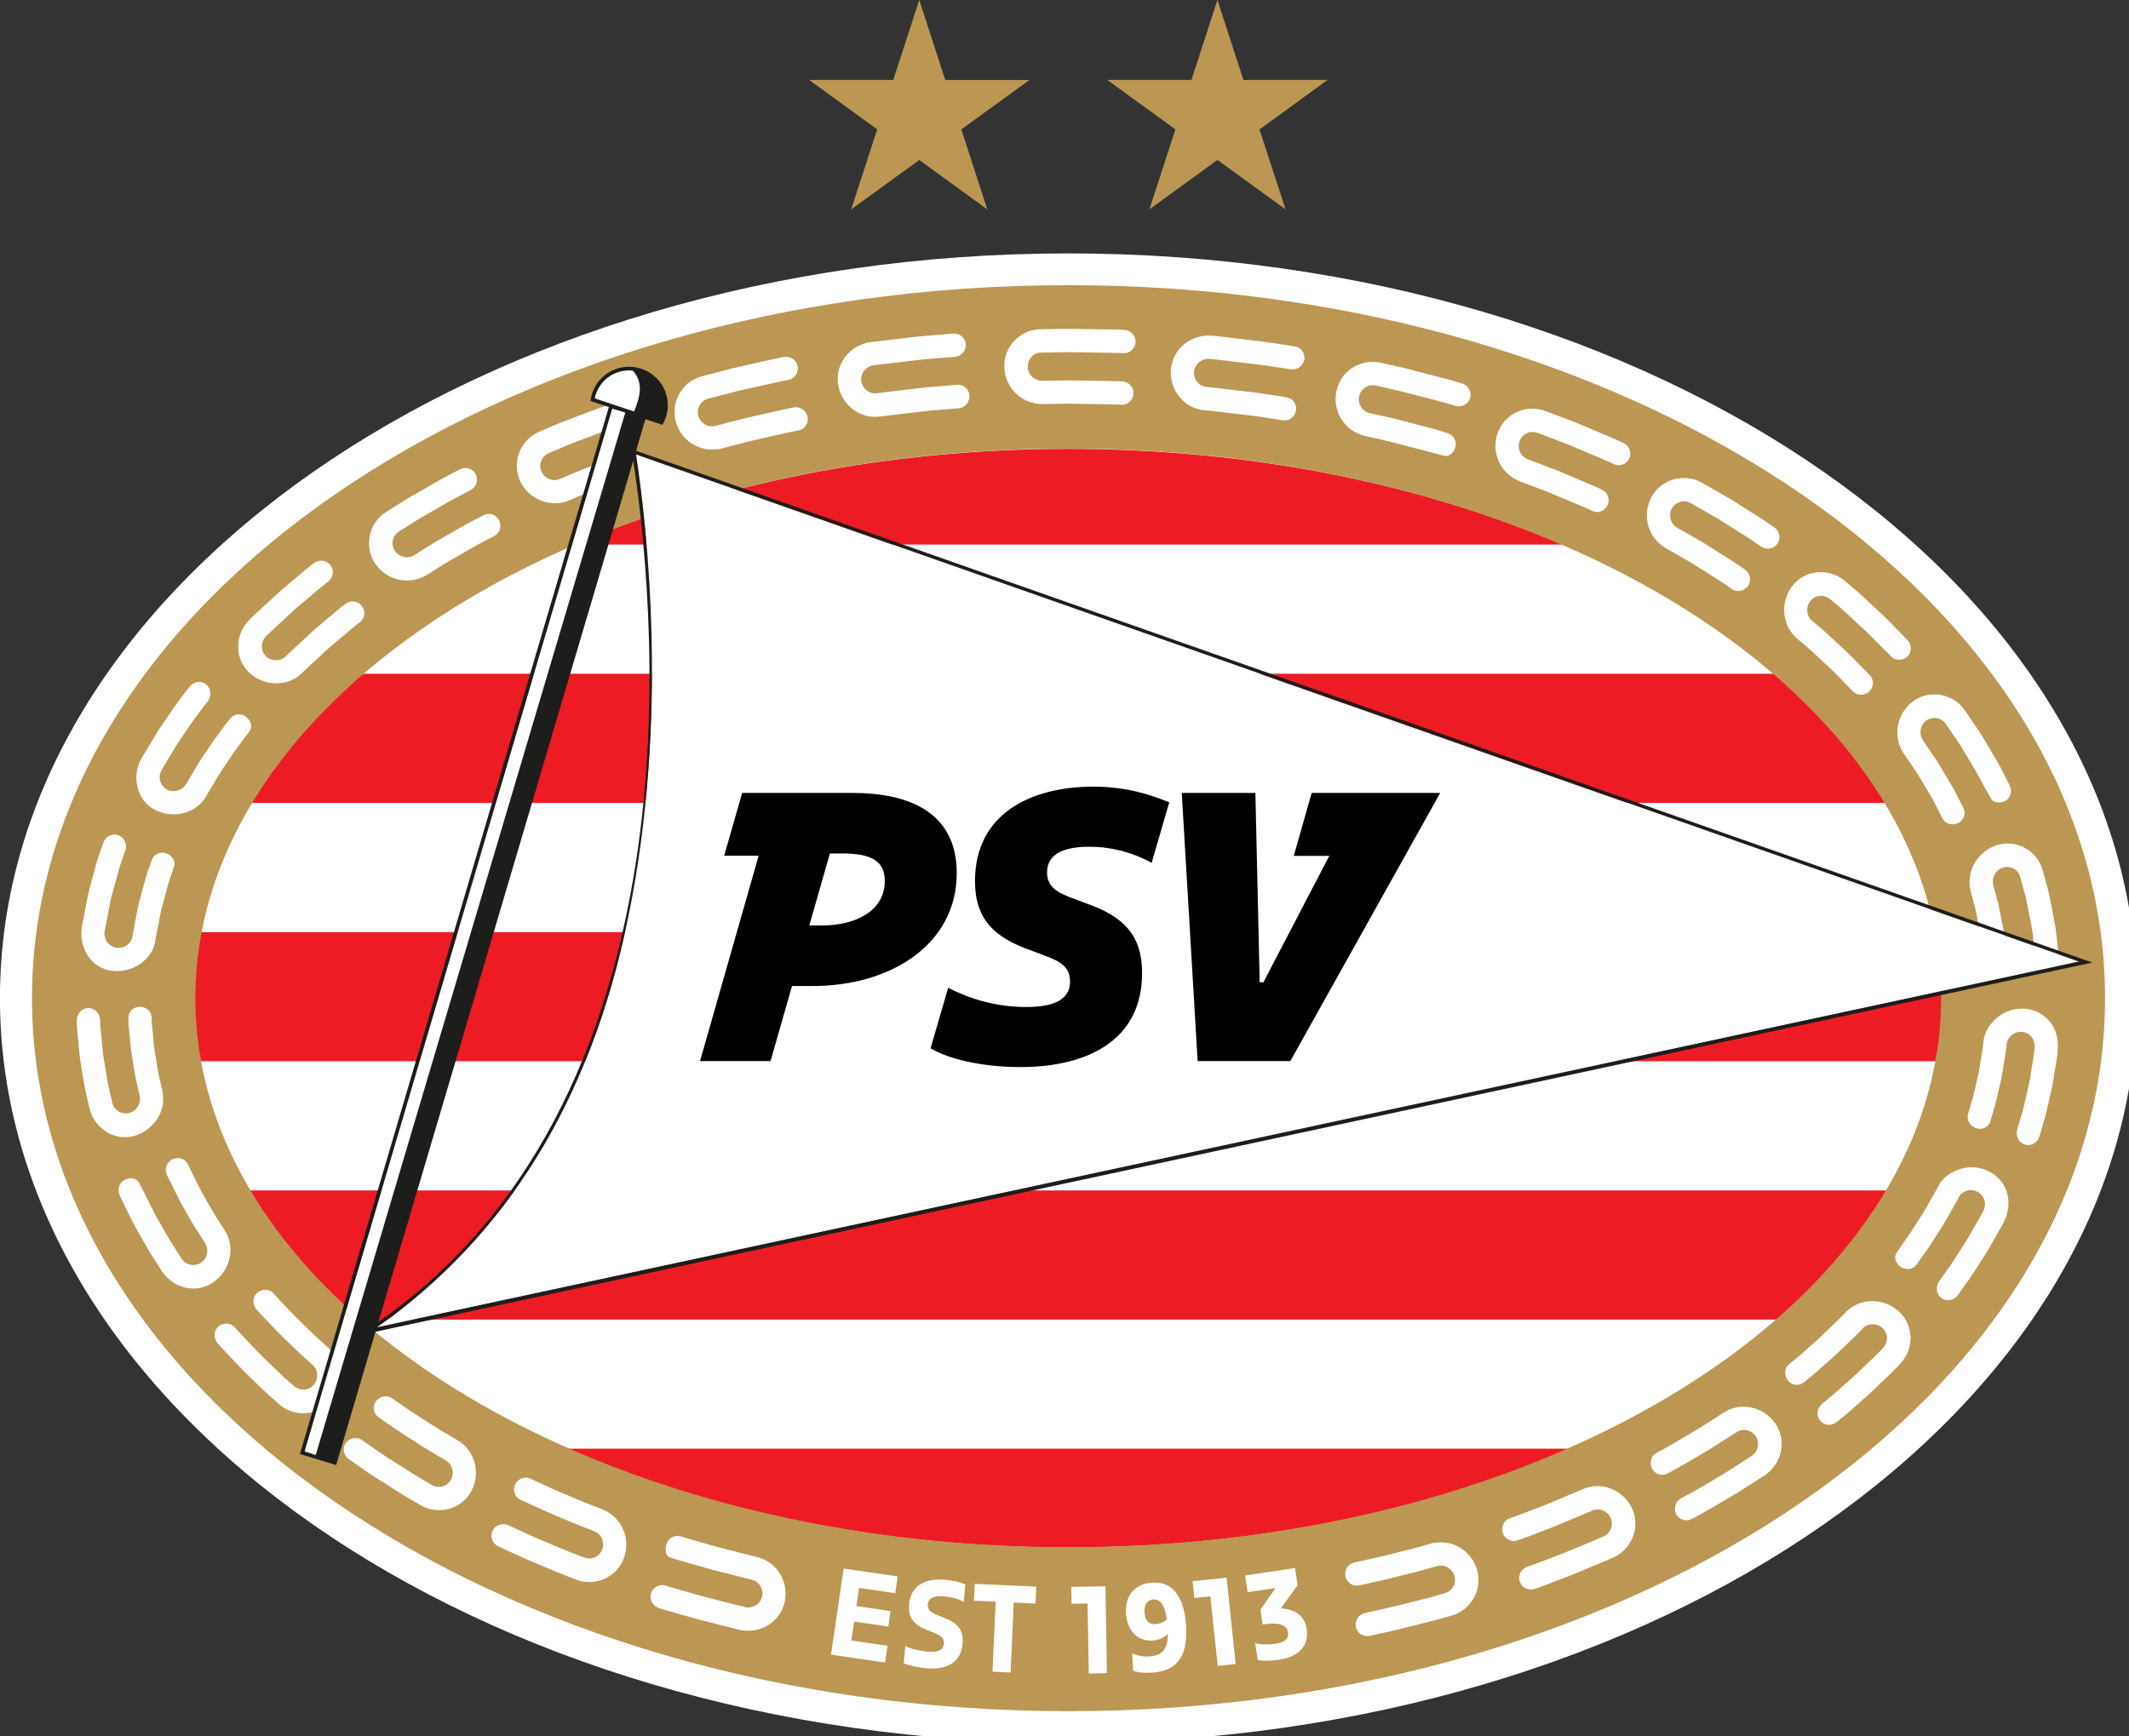 <?xml version="1.0" encoding="utf-8"?>
<!-- Generator: Adobe Illustrator 25.4.1, SVG Export Plug-In . SVG Version: 6.00 Build 0)  -->
<svg version="1.1" id="katman_1" xmlns="http://www.w3.org/2000/svg" xmlns:xlink="http://www.w3.org/1999/xlink" x="0px" y="0px"
	 viewBox="0 0 339.6 277" style="enable-background:new 0 0 339.6 277;" xml:space="preserve">
<rect x="0" y="0" width="339.6" height="277" fill="#333333" stroke="none"/>
<style type="text/css">
	.st0{fill:#FFFFFF;}
	.st1{fill:#ED1C24;}
	.st2{fill:#BB9753;}
	.st3{fill:#1D1D1B;}
</style>
<g transform="matrix(.106 0 0 .106 1.042 1.042)">
	<path class="st0" d="M1597.3,2613.6c-886.4,0-1607.2-502.7-1607.2-1121c0-617.8,721.3-1121,1607.6-1121
		c886.8,0,1608,502.7,1608,1121s-721.3,1121-1608,1121H1597.3z"/>
	<path class="st1" d="M1597.7,665.8c-275.6,0-531.4,53.2-743,144h1486.4C2129.6,718.9,1873.6,665.8,1597.7,665.8L1597.7,665.8z
		 M1597.7,2319.4c280.7,0,540.5-55,754.3-148.7H843.9C1057.5,2264.4,1317.5,2319.4,1597.7,2319.4L1597.7,2319.4z M528.9,1976.3h22.4
		l3.8,7.3l10.3-7.3h2101.2c68.3-59.4,124.4-124.6,165.9-194.3H362.9C404.4,1851.7,460.6,1916.9,528.9,1976.3z M2906,1393.2H289.5
		c-6.3,32.7-9.6,66-9.6,99.7c0,32,3,63.5,8.6,94.6h2618.2c5.6-31.1,8.6-62.6,8.6-94.6C2915.5,1459.1,2912.2,1425.9,2906,1393.2
		L2906,1393.2z M2661.1,1004.3H534.2c-69.3,59.3-126.2,124.5-168.6,194.3h2463.5c-42.4-69.8-99.3-135-168.5-194.3H2661.1z"/>
	<path class="st2" d="M38.3,1492.6C38.3,900,736.5,419.4,1597.7,419.4S3157.9,900,3157.9,1492.6c0,592.2-698.7,1073.2-1560.2,1073.2
		C736.5,2565.7,38.3,2085.2,38.3,1492.6 M1597.7,2319c726,0,1313.5-370.3,1313.5-826.8c0-456.6-587.4-826.8-1313.5-826.8
		c-725.2,0-1313.5,370.3-1313.5,827.3C284.2,1948.8,872.5,2319,1597.7,2319L1597.7,2319z"/>
	<g>
		<path class="st0" d="M557.6,1988.3C747.6,1853,878,1654.7,936.3,1367c59.8-294.9,28.2-579.2,10.8-692.6l2171.6,763.4L567.4,1986.2
			"/>
		<path class="st0" d="M2992.4,1263.2c-13.8,5.1-25.2,15.3-32.1,28.5c-6.3,12.2-8,26.2-4.6,40.3l4.6,17c2.5,7.8,4.4,17.9,6.4,28.6
			c0.6,2.9,1.1,5.8,1.7,8.7c0.4,2.6,1,5.1,1.5,7.6c0.9,4.3,1.7,8.5,2.3,12.5l4.1,35.2c1.3,8.6,8.7,14.9,17.5,14.9c0.4,0,0.8,0,1.2,0
			c5-0.3,9.8-2.7,12.9-6.6c2.8-3.4,4-7.5,3.4-11.6l-2.1-18.3c-0.6-4.8-1.2-10.3-1.9-16.1l-0.3-2.7c-0.6-4.4-1.5-9.1-2.4-13.6
			c-0.5-2.6-1-5.2-1.5-7.8l-1.7-8.8c-2.2-11.6-4.3-22.5-7-30.9l-4.8-17.8c-1.4-5.2-0.6-10.8,2.2-15.9c2.6-5,7-8.6,12.3-10.3
			c5.3-1.7,11.4-1.2,16.3,1.4c4.9,2.7,8.5,7.4,10,13.2l5.2,19.2c2.9,9.1,5.1,21,7.5,33.6l1.7,8.7c0.5,2.8,1,5.5,1.6,8.3
			c1,5,2,9.8,2.6,14.5l4.6,39.9c1.5,10.1,9.4,17.4,18.8,16.7c4.7-0.3,9.2-2.6,12.3-6.4c3.2-3.9,4.6-8.7,3.9-13.6l-4.8-41.8
			c-0.7-5.1-1.7-10.4-2.7-15.6c-0.6-2.8-1.1-5.6-1.6-8.5l-1.6-8.3c-2.6-13.6-5-26.5-8.1-36.3l-5.4-19.9
			c-3.7-15.2-14.1-28.2-28.6-35.6C3022.2,1258.8,3006.7,1257.8,2992.4,1263.2L2992.4,1263.2z M1187.1,603.2l-2.4,0.3
			c-0.1,0-7.6,1.2-18.6,3.8l-40.5,9.1c-12.6,2.7-25.1,5.9-35.1,8.6l-23.5,6.2c-1.7,0.4-3.5,0.7-5.3,0.7c-9.6,0-18.2-6.5-20.8-15.8
			c-1.5-5.4-0.8-11,2-15.9c2.8-5,7.5-8.5,13.1-10l24.5-6.4c10.2-2.7,22.8-6,35.5-8.6c15.1-3.4,30.2-6.8,41.5-9.3
			c11.1-2.6,18.7-3.9,18.9-3.9c9.6-1.8,15.9-11,14.1-20.6c-1.6-8.3-9-14.2-17.6-14.2c-1.1,0-2.3,0.1-3.3,0.3c-0.1,0-8,1.3-19.3,4
			l-42.1,9.5c-13.1,2.7-26.2,6.2-36.7,9l-24.3,6.4c-14.8,3.6-27.2,13-34.7,26.4c-7.5,13.3-9.3,29.1-5,43.4
			c7.4,24.4,29.5,40.7,54.9,40.7c4.6,0,9.3-0.6,13.9-1.7l23.6-6.2c9.7-2.6,21.8-5.7,34-8.3l39.9-9c10.6-2.5,17.9-3.7,18.1-3.7
			c9.3-1.8,15.3-10.9,13.5-20.4C1203.4,609,1195.7,602.8,1187.1,603.2L1187.1,603.2z M328.2,1841.9l-9.6-15.1
			c-6.3-9.4-13.9-22.8-19.9-33.6c-5.8-9.7-10.9-20.1-15-28.4l-8.7-17.6c-1.3-2.5-1.9-4.1-2-4.3c-2.5-5.9-8.5-9.6-15.3-9.6
			c-2.5,0-5,0.5-7.3,1.5c-8.9,3.8-13.1,13.9-9.5,22.5c0,0.1,0.7,1.9,2.2,4.9l8.9,17.9c4.3,8.9,9.8,19.9,15.9,30.3
			c6.2,11.2,14.1,25.2,20.9,35.2l9.9,15.6c6.3,9.9,3.8,22.5-5.6,29.2c-3.5,2.5-7.7,3.8-12.1,3.8c-7.3,0-13.8-3.6-17.6-9.6
			l-10.6-16.6c-7.2-10.7-16-26.3-22-37.1c-6.6-11.1-12.4-22.9-17.1-32.4l-2.9-5.9c-2.7-5.3-11.5-22.3-11.5-22.3
			c-5-8-13.8-7.7-20.2-5c-4.3,1.8-7.6,5.4-9.3,9.9c-1.7,4.5-1.5,9.6,0.4,14c0,0,0.7,2,2.4,5.3l9.6,19.6c4.9,9.9,10.9,22.2,17.8,33.7
			c9.8,17.6,17.1,29.9,22.9,38.7l11,17.2c11,16.2,28.7,25.9,47.3,25.9c11.8,0,22.9-3.8,32.2-11.1
			C337.9,1900.2,344.3,1865.6,328.2,1841.9L328.2,1841.9z M195.2,1699c13.6-4.6,25.4-14.3,33.1-27.3c7-11.7,9.1-25.6,6.1-40.1
			l-3.9-17.2c-1.9-7.2-3.3-16.3-4.9-26c-0.6-3.8-1.2-7.8-1.9-11.7c-1.7-8.7-2.4-17.7-3.1-25.7c-0.4-4.5-0.7-8.7-1.2-12.4
			c-1.2-10.1-1.1-17.1-1.1-17.2l-0.2-2.2c-1.3-7.8-8.6-13.7-17.8-13.7c-4.8,0.1-9.2,2-12.4,5.4c-3.1,3.3-4.7,7.5-4.6,11.9
			c0,0.3-0.1,7.6,1.2,18.6c0.5,3.8,0.9,8.2,1.3,12.8c0.7,8.5,1.5,18.1,3.3,27.5c0.7,4,1.3,8,1.9,11.9c1.7,10.4,3.2,20.2,5.3,28.1
			l4,17.9c2.3,11.6-4.1,22.4-15.2,25.6c-1.8,0.5-3.7,0.8-5.6,0.8c-9.9,0-18.5-6.8-20.4-16.2l-4.4-19.4c-2.2-8.5-4-19.4-5.8-30.9
			c-0.6-3.9-1.2-7.8-1.9-11.7c-1.9-10.2-2.8-20.6-3.6-29.7c-0.4-4.8-0.8-9.3-1.3-13.4c-1.3-11.5-1.3-19.4-1.3-19.6
			c-0.3-9.9-8.2-17.6-18.1-17.6c-4.4,0.1-8.6,2-11.8,5.3c-3.5,3.6-5.3,8.7-5.2,13.9c0,0.3-0.1,8.6,1.3,20.9
			c0.5,4.1,0.9,8.7,1.3,13.6c0.9,9.8,1.8,20.9,3.8,31.8c0.7,4,1.3,7.9,1.9,11.7c2,12.3,3.8,24,6.2,33.2l4.6,20.2
			c3.2,14.9,13.1,28.3,27.2,36.7c7.8,4.6,16.7,7,25.9,7C183.8,1701.8,189.6,1700.8,195.2,1699z M896.9,2262.1
			c-0.3-0.1-28-10.5-54.7-22.2c-14-5.7-27.9-12.1-37-16.4l-16.8-7.7c-2.2-1-4.6-1.5-7-1.5c-6.7,0-13,4-15.9,10
			c-2.1,4.3-2.4,9.2-0.8,13.7c1.2,3.3,3.4,6.2,6.2,8.1l-0.2,0.2l19.8,9.1c9.3,4.3,23.4,10.9,37.9,16.8
			c27.3,11.9,55.7,22.6,55.9,22.7c10.7,4.1,16.2,16.5,12.1,27.5c-3,8.1-10.9,13.6-19.6,13.6c-2.7,0-5.3-0.5-7.8-1.5
			c-0.3-0.1-29.3-11-57.4-23.3c-14.7-6-29.2-12.7-38.9-17.2l-17.6-8.1c-2.4-1.1-5-1.6-7.6-1.6c-6.9,0-13.1,3.8-16,9.8
			c-2,4.2-2.3,9-0.7,13.5c1.6,4.5,5,8.1,9.3,10.1l17.9,8.3c15.2,7.1,28.2,12.9,39.8,17.6c28.6,12.5,58.2,23.7,58.5,23.8
			c6.7,2.7,13.6,4,20.7,4c23.7,0,44.8-14.9,52.4-37.1C939.5,2305,925.2,2273.5,896.9,2262.1L896.9,2262.1z M1129.2,2333.8
			l-57.5-14.6l-39.3-11.2c-10.6-2.9-17.6-5.2-17.7-5.3c-1.6-0.5-3.3-0.7-5-0.7c-7.6,0-14.2,5-16.6,12.3c-2.1,6.5-2.3,16.9,4.3,19.7
			l7,2.3c0.1,0,7.3,2.4,18.2,5.4l40,11.4c29.3,7.4,58.5,14.8,58.6,14.8c11.3,2.5,18.3,13.8,15.8,25.2c-2.1,9.6-10.9,16.6-20.9,16.6
			c-1.6,0-3.2-0.2-4.7-0.5l-59.9-15.2l-40.9-11.6c-11-3-18.4-5.4-18.4-5.5l-2.8-0.9v0.3c-0.9-0.1-1.7-0.2-2.7-0.2
			c-7.7,0-14.5,4.9-16.8,12.3c-2.9,9.2,2.4,19.1,11.8,22.2c0.1,0,7.6,2.5,18.9,5.6c11.3,3.2,26.5,7.5,41.6,11.8l61,15.4
			c4.3,1,8.6,1.4,12.9,1.4c26.7,0,49.9-18.6,55-44.1C1177.4,2370.3,1158.5,2340.3,1129.2,2333.8L1129.2,2333.8z M678.7,2158
			l-15.9-9.4c-9.4-5.3-21.6-13.1-34.2-21.2c-12.2-7.6-24.4-15.7-33.5-22.2l-15.1-10.4c-2.8-1.9-6.2-2.9-9.6-2.9
			c-5.6,0-11,2.8-14.4,7.3c-2.8,3.9-4,8.7-3.2,13.4c0.4,2.6,1.4,5,3,7l4,3.8c0,0,6.2,4.3,15.4,10.7c9.2,6.6,21.8,14.9,34.5,22.9
			c12.4,8,25.3,16.2,35.2,21.9l16.2,9.6c9.9,6,13.3,18.9,7.7,28.9c-3.7,6.6-10.7,10.8-18.3,10.8c-3.8,0-7.5-1-10.7-3l-16.7-9.9
			c-10.3-5.9-24.1-14.7-36.2-22.5c-13-8.2-26-16.7-35.5-23.6l-16.5-11.5h0c-3-1.9-6.4-2.9-9.9-2.9c-5.7,0-10.9,2.6-14.3,7.1
			c-2.8,3.8-3.9,8.5-3,13.1c0.8,4.8,3.5,8.9,7.5,11.6l16.3,11.3c10,7.2,23.3,16,36.5,24.2c13,8.4,26.6,17.1,37.1,23.1
			c10.3,6.1,17.1,10.1,17.1,10.1c8.7,5.2,18.6,7.9,28.7,7.9c20.7,0,39.4-11.2,48.9-29.2C713.9,2206.9,704.7,2173.4,678.7,2158
			L678.7,2158z M2845.9,1084.4c-2.1,13.6,1,27.5,9.2,40.1l20.3,29.8l10.7,18c6.8,11.2,14.5,23.9,19.1,33.9l8.1,15.8
			c2.8,5.5,8.7,8.9,15.3,8.9c2.8,0,5.4-0.6,8-1.8c4.3-2,7.6-5.5,9.1-9.9c1.5-4.2,1.2-8.8-0.9-12.9l-8.4-16.4
			c-4.8-10.1-12.3-22.6-20.2-35.6l-11.2-18.8l-21.2-31c-6.3-9.7-4.2-22.7,4.9-29.5c3.6-2.7,8-4.2,12.6-4.2c7,0,13.3,3.4,17.1,9.2
			l22.3,32.8l11.9,19.9c8,13.1,16.1,26.8,21.2,37.5l13,22.7c3.7,5.9,13.4,6.4,19.9,3.3c4.1-1.9,7.2-5.3,8.6-9.6
			c1.6-4.6,1.2-9.9-1.1-14.6l-9.3-18.2c-5.4-11.4-13.9-25.7-22.2-39.4c-4.2-7-8.4-13.9-12.3-20.6l-23.2-34
			c-8.3-12.7-22.2-21.4-38.3-23.9c-14.9-2.2-29.9,1.8-41.7,11.3C2855.7,1056.4,2848.1,1069.6,2845.9,1084.4L2845.9,1084.4z
			 M602.6,863.9c10.5,0,20.9-2.9,29.9-8.4l15.6-9.8c9.7-6.4,23.6-14.4,34.6-20.6c24.9-14.8,51.2-28.2,51.4-28.3l1.2-0.6v-0.1
			c7.4-4.6,10.1-14.6,5.9-22.8c-3-5.9-9-9.6-15.5-9.6c-2.7,0-5.4,0.7-7.8,1.9c-0.3,0.1-27.2,13.8-52.8,29
			c-11.2,6.3-25.4,14.5-35.6,21.2l-15.9,10c-3.3,2.1-7.1,3.2-11.1,3.2c-7.4,0-14.2-3.6-18.3-9.8c-3.1-4.6-4.1-10.2-3-15.6
			c1.2-5.6,4.6-10.4,9.6-13.6l16.5-10.4c10.7-7,26-15.8,36.6-21.8c26.3-15.6,54-29.7,54.3-29.8l1.2-0.7c7.8-4.8,10.8-14.9,6.6-23.2
			c-3-5.8-8.9-9.4-15.6-9.4c-2.9,0-5.8,0.7-8.5,2.1c-0.3,0.1-28.6,14.6-55.6,30.6c-11.9,6.7-26.9,15.3-37.6,22.4l-16.8,10.6
			c-13.2,8-22.2,20.9-25.3,36.1c-3.1,15,0.1,30.6,8.7,42.8C566.5,854.9,583.7,863.9,602.6,863.9z M162.5,1451.8c1,0,2.1,0.1,3.2,0.1
			c29.8,0,55.5-20.9,58.4-47.4l3.3-17.1c0.8-3.4,1.5-7.3,2.2-11.4c1.4-8.1,3.1-17.2,5.9-26.1c1.5-5.1,2.8-10.2,4.1-15.2
			c2.1-8.1,4.1-15.7,6.3-21.9l6.5-19.4c2.3-7.7-3.7-15.6-11.7-18.7c-2-0.8-4.2-1.2-6.3-1.2c-7.1,0-13.5,4.4-15.8,11l-6.1,17.4
			c-2.4,6.7-4.6,15-6.9,23.8c-1.3,5-2.7,10.2-4.1,15.3c-3,9.6-4.8,19.5-6.3,28.2c-0.7,4.1-1.4,8-2.2,11.6l-3.5,18.2
			c-1.3,10.9-11.6,19-23.4,17.8c-5.4-0.6-10.4-3.3-13.9-7.7c-3.7-4.7-5.4-10.6-4.7-16.5l3.7-19.4c0.8-3.7,1.6-7.9,2.4-12.3
			c1.7-9.3,3.6-19.9,6.8-30.1c1.5-5.3,2.9-10.6,4.3-15.8c2.6-9.6,5-18.7,7.5-25.9l6.5-18.6c3.3-9.3-1.4-19.7-10.4-23.1
			c-1.9-0.7-3.8-1.1-5.8-1.1c-7.4,0-14.3,5-16.9,12.6l-6.8,19.5c-2.7,7.8-5.3,17.5-8,27.7c-1.4,5.3-2.8,10.7-4.3,16.1
			c-3.3,10.9-5.4,22.2-7.2,32.1c-0.8,4.5-1.6,8.7-2.4,12.6l-3.9,20.5c-2,17.2,2.8,34,13.1,46.2C135,1444.5,148.1,1451,162.5,1451.8
			L162.5,1451.8z M366.1,1003.4c11,9.9,25.3,15.3,40.1,15.3c15,0,28.7-5.6,38.5-15.7c0.2-0.2,21.3-20.1,42.5-39.4l30.7-25.8
			c8-7,14-11.2,14.1-11.3c7.3-5.6,8.6-16.5,2.7-24.1c-3.4-4.4-8.5-7-14-7c-3.8,0-7.3,1.2-10.3,3.4c-0.3,0.2-6.3,4.5-14.7,11.8
			L464,937.3c-21.9,19.9-43.7,40.5-43.9,40.7c-7.6,7.9-21.5,8-29.6,0.1c-4-3.8-6.3-9.1-6.3-14.7c-0.1-5.9,2.1-11.4,6.2-15.6
			c0.2-0.2,22.9-21.7,45.7-42.4l32.8-27.6c8.6-7.5,14.9-12,15-12l0.9-0.7V865c7-6.1,8.3-16.7,2.7-24.1c-3.3-4.3-8.3-6.7-13.9-6.7
			c-4.1,0-8,1.3-11.3,3.8c-0.3,0.2-6.7,4.7-15.7,12.6L412.9,879c-23.5,21.3-46.9,43.4-47.2,43.7c-11.6,11.9-17.6,27.2-17.1,43.1
			C349.1,980.3,355.3,993.7,366.1,1003.4L366.1,1003.4z M225.7,1210.3c8.2,3.7,16.8,5.6,25.7,5.6c21,0,39.9-10.7,49.3-27.9l11.3-19
			c5.1-8.6,11.4-19.2,18.7-29.4c15.3-23.6,35.5-49.6,35.5-49.6c4.1-7.3,0.9-15.5-5.5-20.7c-3.1-2.6-7-4-11-4c-5.2,0-10,2.3-13.2,6.4
			c-0.2,0.2-18.9,23.6-34.9,48.2c-7.8,10.8-14.5,22.1-19.9,31.2l-11.5,19.3c-5.8,9.7-18.5,13.5-28.5,8.3c-5-2.6-8.9-7.3-10.5-13
			c-1.6-5.6-0.9-11.3,2-16.1l12-20.2c5.7-9.7,12.9-21.7,21.1-33.2c16.9-26,36.5-50.4,36.7-50.7l1.2-1.5l-0.1-0.1
			c4.7-7.6,3.3-17.9-3.7-23.6c-3-2.4-6.6-3.7-10.5-3.7c-5.6,0-10.9,2.7-14.5,7.3c-0.2,0.3-20.6,25.7-38.1,52.7
			c-8.6,12.1-16.2,24.8-22.2,35l-12.3,20.6c-8,14.5-9.6,31.4-4.6,46.4C202.6,1193.1,212.5,1204.2,225.7,1210.3L225.7,1210.3z
			 M470.2,2006.2c-5-4.6-11-10.3-17.2-16.4c-3.7-3.6-7.6-7.4-11.5-11.1c-6.8-6.6-13.3-13.5-19.1-19.6c-3-3.3-5.9-6.3-8.5-9
			c-7.4-7.6-12-13.1-12.1-13.2c-5.8-6.6-17.1-7.2-24.2-1.1c-7.3,6.3-8.3,17.2-2.1,24.4c0.2,0.2,4.9,6,12.7,13.9
			c2.7,2.8,5.7,6,8.9,9.3c6,6.3,12.6,13.5,19.7,20.3c4,3.8,8,7.6,11.8,11.3c6.5,6.3,12.7,12.3,18,17.1l14,12.4
			c8.5,7.6,9.3,21,1.8,30c-3.9,4.6-9.6,7.3-15.7,7.3c-5.2,0-10.3-2-14.3-5.5l-14.6-12.9c-5.6-5.1-12.3-11.6-19.3-18.4
			c-3.8-3.7-7.7-7.5-11.6-11.2c-7.3-7.1-14.4-14.6-20.6-21.2c-3.3-3.5-6.3-6.7-9.2-9.6c-8-8.3-13-14.3-13.1-14.4
			c-3.4-4-8.4-6.2-13.6-6.2c-4.2,0-8.2,1.5-11.4,4.2c-3.4,3-5.5,7.1-5.9,11.7c-0.3,4.7,1.1,9.3,4.1,13.1l0.5,0.6
			c0,0.1,5.3,6.4,13.7,15c2.8,2.9,6,6.2,9.3,9.8c6.5,6.9,13.9,14.7,21.5,22.2c4,3.8,7.9,7.6,11.7,11.3c7.4,7.2,14.4,13.9,20.3,19.3
			l15,13.3c10.3,9.4,23.7,14.6,37.5,14.6c16.9,0,32.6-7.5,42.9-20.5c18.9-23.8,16.3-58.2-5.7-78.5L470.2,2006.2z M2694.4,951.3
			l13.9,11.7c5.2,4.4,11.3,10.1,17.7,16.1c3.8,3.6,7.7,7.2,11.7,10.9c9.6,8.5,18.5,17.8,25.6,25.2l15.2,15.7c3.3,3.2,7.6,5,12.2,5
			c4.4,0,8.7-1.7,12-4.7c3.6-3.3,5.8-7.9,5.9-12.6c0.1-4.5-1.5-8.7-4.6-11.8l-15.1-15.6c-7.6-7.9-17-17.6-27.2-26.8
			c-4.1-3.7-8.2-7.6-12.1-11.2c-6.6-6.2-12.9-12-18.3-16.7l-14.3-12c-8.7-7.3-9.9-20.8-2.5-29.9c3.9-4.8,9.8-7.6,16-7.6
			c5,0,10,1.8,13.9,5.1l14.9,12.6c5.6,4.8,12.3,11,19.3,17.6c4,3.7,8,7.6,12.2,11.3c10.6,9.4,20.3,19.6,28.2,27.7l19.5,19.2
			c6.7,4.1,15.9,3.5,21.5-1.7c3.5-3.2,5.5-7.5,5.6-12.3c0.1-4.9-1.7-9.5-5.2-13l-16.1-16.6c-8.2-8.5-18.4-19.1-29.4-28.9
			c-4.1-3.8-8.2-7.6-12.1-11.3c-7.4-7-14.4-13.5-20.4-18.6l-15.3-12.9c-10.3-9-23.4-13.9-36.8-13.9c-17.3,0-33.2,7.8-43.5,21.5
			C2668.5,897.2,2671.8,931.6,2694.4,951.3L2694.4,951.3z M2613.7,2107.5c-10.9,0-21.4,3.2-30.2,9.2l-15.4,9.9
			c-2.9,1.8-6,3.8-9.3,5.9c-7.5,4.9-16.1,10.3-24.9,15.4c-4.9,2.8-9.7,5.7-14.4,8.5c-7.5,4.4-14.5,8.6-20.5,11.9l-16.2,8.8
			c-8.2,4.5-11.1,15.1-6.6,23.6c3,5.7,8.9,9.3,15.3,9.3c2.8,0,5.6-0.7,8.1-2l16.5-9c6.3-3.5,13.9-8,21.8-12.6
			c4.6-2.7,9.2-5.5,13.9-8.2c9.2-5.3,18.1-10.9,25.9-15.9c3.3-2.1,6.4-4.1,9.3-6l15.9-10.2c3.4-2.3,7.5-3.6,11.6-3.6
			c7,0,13.6,3.4,17.6,9.3c3.2,4.6,4.4,10.2,3.3,15.8c-1.1,5.7-4.3,10.6-9.1,13.9c0,0-6.6,4.2-16.3,10.5c-3,1.9-6.2,4-9.6,6.2
			c-8,5.2-17.1,11-26.5,16.4c-4.6,2.7-9.3,5.5-13.8,8.2c-8.4,5-16.4,9.7-23,13.3l-18.2,9.9v0c-7.7,5-10.6,15.2-6.3,23.3
			c3,5.6,8.9,9.1,15.4,9.1c3,0,6.1-0.8,8.8-2.3l17.4-9.5c6.8-3.7,15-8.6,23.7-13.7c4.6-2.7,9.3-5.5,14-8.3
			c9.9-5.6,19.3-11.7,27.7-17.1c3.3-2.2,6.5-4.2,9.4-6l16.8-10.7c13.4-9.2,22.2-22.8,24.8-38.2c2.4-14.6-1-29.1-9.7-40.9
			C2649.9,2116.5,2632.3,2107.5,2613.7,2107.5L2613.7,2107.5z M2496.9,815.3l15.9,9.1c2.1,1.2,4.4,2.5,6.8,3.9
			c8.6,4.9,18.3,10.4,27.8,16.7c12.4,7.8,24.8,15.6,34.1,21.5l15.1,10.4c2.7,1.9,6,2.9,9.3,2.9c5.7,0,11.2-2.9,14.6-7.7
			c2.7-3.9,3.8-8.6,3-13.2c-0.8-4.5-3.3-8.4-7-11.1l-15.5-10.7l-34.9-22c-9.9-6.5-19.9-12.3-28.9-17.3l-23.1-13.2
			c-10.1-6-13.7-18.6-8.2-28.8c3.6-6.8,10.7-11.1,18.5-11.1c3.6,0,7.3,1,10.4,2.9l23.9,13.7c9.1,5.2,19.4,11.1,29.5,17.7l36.1,22.8
			l16.6,11.4h0c2.9,1.9,6.2,2.8,9.6,2.8c5.8,0,11.2-2.8,14.4-7.4c2.6-3.7,3.6-8.3,2.8-12.9c-0.9-4.8-3.6-9-7.7-11.9l-16.5-11.3
			l-36.9-23.3c-10.6-7-21.9-13.4-30.9-18.5l-23.9-13.7c-8.5-4.9-18.1-7.4-27.8-7.4c-20.8,0-40.2,11.8-49.4,30.1
			C2460.9,767,2470.6,800.2,2496.9,815.3L2496.9,815.3z M2393.8,2227c-7.7,0-15.2,1.6-22.1,4.8c0,0-27.2,11.5-54.5,22.9l-38,14.6
			c-10.2,3.9-17.2,6.2-17.3,6.3c-8.9,3.1-13.5,13.1-10.3,22.2c2.8,8,11.1,12.9,19.3,11.6v0.2l2.8-0.9c0.1,0,7.4-2.4,17.9-6.4
			l34.9-13.4l59.5-24.8c2.7-1.3,5.6-1.9,8.6-1.9c8.2,0,15.8,4.9,19.2,12.4c2.3,5.1,2.6,10.8,0.6,16.1c-2,5.4-6,9.8-11.3,12.2
			c-0.3,0.1-28.8,12.4-57.1,23.9l-39.8,15.3c-10.6,4.1-18,6.5-18.1,6.5c-9.2,3.3-14.1,13.3-10.9,22.4c2.4,7,9.1,11.6,16.7,11.6
			c2,0,4.1-0.3,6-1c0.1,0,7.7-2.5,18.6-6.7l40.5-15.6c28.9-11.8,57.9-24.3,58.3-24.4c14.6-6.7,25.5-18.5,30.7-33.2
			c4.9-13.9,4.1-28.9-2.4-42.1C2435.9,2239.8,2415.5,2227,2393.8,2227L2393.8,2227z M3034.7,1508.3h-1.6c-14.1,0-27.8,5.1-38.6,14.4
			c-8.2,7.3-18.2,19.3-19.6,35.5c0,0.1-0.4,7-2.3,17c-0.7,3.7-1.3,7.8-2,12.3c-1.2,7.9-2.5,16.9-4.8,25.5c-0.8,3.6-1.6,7.1-2.4,10.6
			c-2.2,9.9-4.3,19.3-6.8,26.7l-5.7,19.6h0.3c-0.7,7.9,4.2,15.6,12.2,18.3c1.9,0.7,3.9,1,5.9,1c7.7,0,14.1-4.7,16-11.6l5.2-17.6
			c2.7-8,4.9-18.1,7.3-28.8c0.8-3.6,1.6-7.2,2.4-10.7c2.4-9.4,3.9-19,5.1-27.5c0.7-4.5,1.3-8.8,2-12.6c2-10.9,2.4-18.2,2.4-18.4
			c1.1-11,11.6-19.5,23.2-18.7c5.5,0.4,10.4,2.9,14,7.2c3.8,4.5,5.6,10.3,5,16.5c0,0.1-0.5,8-2.5,19.4c-0.7,4-1.4,8.5-2.2,13.3
			c-1.3,9.1-2.9,19.4-5.5,29.4c-0.8,3.3-1.5,6.7-2.3,10.1c-2.7,11.9-5.2,23.2-8.1,32l-5.6,19c-2.7,9.9,2.1,19.6,11.1,22.6
			c1.7,0.6,3.6,0.9,5.4,0.9c7.9,0,14.9-5.4,17-13.2l5.8-19.8c3-9.4,5.8-21.4,8.6-34.2c0.7-3.4,1.5-6.8,2.3-10.2
			c2.7-10.8,4.4-21.8,5.9-31.5c0.7-4.9,1.4-9.4,2.2-13.5c2.2-12.2,2.7-20.4,2.7-20.7c1.5-17.2-3.1-32.8-12.9-43.8
			C3064,1515.4,3050,1508.8,3034.7,1508.3L3034.7,1508.3z M2846.2,1962.8c-10.8-9.2-24.4-14.2-38.4-14.2c-15.4,0-29.6,5.9-40.1,16.6
			c0,0-4.8,5.4-12.5,12.8l-27.2,26.1l-31.4,27.9l-14.1,11.6c-7.1,5.9-8,16.7-2,24.3c3.3,4.2,8.3,6.6,13.7,6.6
			c3.9,0,7.6-1.3,10.7-3.8l14.6-11.9l30.9-27.3l29.7-28.4c8.1-7.7,12.9-13.2,13.1-13.4c3.9-4.1,9.3-6.3,15.1-6.3
			c5.5,0,10.8,2,14.8,5.8c4.1,3.7,6.4,8.9,6.6,14.4c0.2,5.8-2,11.4-6.1,15.7c0,0-5.3,5.9-13.6,13.8l-31,29.6l-32.1,28.3l-15,12.4
			c-7.6,6.2-8.9,17.4-2.8,24.9c3.3,4.1,8.2,6.4,13.5,6.4c4.2,0,8.3-1.5,11.7-4.2l15.5-12.7l33.1-29.2l31.9-30.5
			c8.6-8.3,14.1-14.4,14.1-14.4c11.3-11.5,17-26.5,16.3-42.2C2864.3,1986.2,2857.6,1972.5,2846.2,1962.8L2846.2,1962.8z
			 M2980.4,1751.9c-13.5-5.8-28.9-6.3-42.6-1.5c-14.3,4.7-25.4,14-31.5,26.4c0,0-0.7,1.6-2.1,4.1l-6.4,11.2
			c-1.3,2.3-2.8,4.9-4.3,7.6c-4.5,8-9.6,17.2-15.6,26l-1.5,2.3c-7.3,11.4-14.1,22.2-20.2,30.3l-12.2,17.9
			c-4.3,7.8-0.6,15.6,5.9,20.5c3.1,2.4,7,3.7,10.9,3.7c5.5,0,10.4-2.5,13.4-6.8l10.7-15.1c6.3-8.3,13.4-19.6,21-31.5l1.7-2.6
			c6.3-9.4,11.7-19.1,16.5-27.6c1.5-2.7,3-5.3,4.3-7.6l6.6-11.7c1.6-2.9,2.3-4.6,2.3-4.6c3.4-7,10.6-11.3,18.7-11.3
			c3.3,0,6.5,0.7,9.5,2.2c5,2.3,8.7,6.6,10.5,11.9c1.9,5.6,1.5,11.6-1.2,17.1c0,0-0.8,1.8-2.4,4.6l-7,12.4c-1.4,2.5-3,5.2-4.6,8
			c-5.1,9-10.8,19.2-17.5,29.1c-8.3,13-16.8,26.5-23.8,35.9l-11.4,16c-5.6,8.3-4.2,19.2,3.3,24.9c3,2.3,6.6,3.5,10.4,3.5
			c5.8,0,11.3-2.9,14.6-7.7l11.8-16.5c7.3-9.7,16-23.5,24.5-36.9l0.3-0.4c7.1-10.6,13.3-21.6,18.7-31.3c1.5-2.7,2.9-5.1,4.2-7.5
			l7.3-12.9c1.8-3.2,2.7-5.1,2.7-5.1c7.2-14.4,8.6-30.9,3.9-45.1C3005,1769.3,2994.4,1758,2980.4,1751.9L2980.4,1751.9z
			 M1430.6,569.3l-18.9,1.6c-3.9,0.4-8.2,0.7-12.9,1.1c-8.8,0.7-18.7,1.4-28.6,2.8l-60.1,7.2c-11.4,1.9-22.1-6.5-23.8-17.8
			c-1.7-11.6,6.4-22.5,18.1-24.2l61.4-7.3c9.9-1.3,20-2.1,28.9-2.8c4.8-0.4,9.3-0.7,13.3-1.1l19.2-1.6c9.7-0.8,17-9.3,16.3-19
			c-0.7-9.5-9-16.8-19.1-16l-19.6,1.7c-4,0.4-8.4,0.7-13.2,1.1c-9.2,0.7-19.5,1.5-29.8,2.9l-62.3,7.4c-15.6,2.4-29.2,10.6-38.3,23.2
			c-8.7,12-12.2,26.7-9.7,41.2c4.6,27.3,28.3,47.9,55.2,47.9c2.7,0,5.4-0.2,8-0.6l59.2-7c9.5-1.3,19.2-2,27.7-2.7
			c4.7-0.3,9-0.7,12.9-1.1l20.5-1.7v-0.1c8.4-1.7,14.5-9.7,13.9-18.6C1448.5,575.8,1440.2,568.4,1430.6,569.3L1430.6,569.3z
			 M1557.2,520.8l19.3-0.3c11.6-0.3,26.9-0.4,42.4,0l42.5,0.7c11.4,0.1,19.1,0.6,19.2,0.6h0.8c9.5,0,17.2-7.3,17.6-16.7
			c0.4-9.6-7.2-17.9-17-18.4c-0.1,0-8-0.5-19.6-0.6l-43-0.7c-15.7-0.4-31.5-0.3-43.1,0l-19.6,0.3c-15.4,0.1-29.6,6.3-40.1,17.4
			c-10.5,11.1-15.9,25.5-15.1,40.7c1.5,30.6,26.5,54.6,57.4,54.6l18.6-0.3c11.1-0.3,25.9-0.4,40.9,0l41,0.7
			c10.9,0.1,18.4,0.6,18.6,0.6h0.8c9.2,0,16.7-7.3,17.1-16.7c0.4-9.6-7-17.9-16.5-18.4c-0.1,0-7.7-0.5-19-0.6l-41.5-0.7
			c-15.2-0.4-30.3-0.3-41.7,0l-19.2,0.3c-11.4,0-20.9-9.4-21.2-20.9c-0.2-5.6,1.9-10.9,5.7-15C1546,523.2,1551.4,520.9,1557.2,520.8
			L1557.2,520.8z M2277.1,714.5l17.2,6.6c3.5,1.4,7.4,2.9,11.6,4.4c8.1,3,17.2,6.4,26.2,10.4l37.5,15.9c10.1,4.1,16.6,7.4,16.8,7.5
			c2.2,1,4.6,1.6,7,1.6c6.7,0,12.9-4,15.8-10.3c3.1-6.6,1.7-14.2-2.8-19.2l-5.3-4c-0.1,0-7-3.5-17.3-7.8l-38.1-16.2
			c-9.1-4.1-18.5-7.6-26.8-10.6c-4.3-1.6-8.3-3.1-11.9-4.6l-17.6-6.7c-10.9-4.3-16.5-16.2-12.6-27.2c3-8.4,10.9-14,19.7-14
			c2.6,0,5.1,0.5,7.6,1.4l18,6.9c3.6,1.4,7.7,3,12,4.6c8.5,3.2,18.2,6.8,27.6,11l39.2,16.6c10.5,4.3,17.5,7.8,17.6,7.9
			c2.4,1.1,5,1.7,7.6,1.7c6.8,0,13-4,15.9-10c4.1-8.7,0.1-19.3-8.9-23.5c-0.1,0-7.3-3.6-18.1-8.1l-39.9-16.9
			c-9.6-4.3-19.5-8-28.2-11.2c-4.4-1.7-8.6-3.2-12.3-4.7l-18.4-7c-6.4-2.4-13.1-3.7-19.9-3.7c-24.2,0-45.4,15.3-52.8,37.9
			C2233.9,672.2,2248.6,703.6,2277.1,714.5L2277.1,714.5z M1938.3,511.5l-20.1-3.1c-11.3-1.7-26.8-4.2-42.1-5.8l-42.8-5.1
			c-11.6-1.5-19.6-2-19.6-2c-31.9-2.7-59.5,20.8-61.6,51.4c-2.1,31,20.7,58.3,50.7,60.8c0.1,0,7.5,0.5,18.4,1.9l40.7,4.8
			c14.3,1.5,28.2,3.6,39.3,5.4l19.5,3c0.9,0.1,1.7,0.2,2.5,0.2c8.4,0,15.8-6.4,17.2-14.9c0.8-4.6-0.3-9.3-3-13.1
			c-2.3-3.3-5.6-5.5-9.5-6.5l-20.5-3.3c-11-1.7-26.2-4.1-41.2-5.7l-41.2-4.9c-11.2-1.4-18.9-2-18.9-2c-5.6-0.5-10.6-3.1-14.2-7.4
			c-3.6-4.3-5.3-9.8-4.9-15.5c0.9-10.9,10.3-19.4,21.4-19.4c0.6,0,1.2,0,1.9,0.1c0.1,0,7.8,0.5,19.1,2l42.2,5
			c14.9,1.6,30.1,3.9,41.1,5.6l19.9,3c9.8,1.4,18.7-5.2,20.3-14.6c0.7-4.5-0.3-9.1-3-12.9C1947.3,514.8,1943.2,512.2,1938.3,511.5
			L1938.3,511.5z M2157.9,2311.6c-5,0-9.9,0.7-14.7,2l-17.9,5.1c-6.6,1.9-14.7,3.9-23.3,6c-5.3,1.3-10.7,2.7-16.2,4.1
			c-11.6,3-24.9,6.2-39.7,9.3l-18.2,4c-9.2,2-15.1,11.4-13.1,20.9c1.9,9.3,11.3,15.5,20.5,13.5l18.4-4.1c15.5-3.3,28.8-6.4,40.5-9.5
			c5.1-1.3,10.2-2.6,15.1-3.8c9.3-2.3,18-4.5,25.2-6.5l18.2-5.1c1.8-0.5,3.7-0.8,5.6-0.8c9.4,0,17.8,6.3,20.6,15.4
			c1.6,5.3,1,11-1.7,15.9c-2.8,5-7.4,8.7-12.9,10.3l-18.6,5.3c-7.3,2-16.2,4.3-25.7,6.6l-15.5,3.9c-12.2,3.2-26.1,6.5-41.3,9.7
			l-18.9,4.2c-9.5,2.1-15.6,11.6-13.7,21c1.7,8,8.9,13.8,17.2,13.8c1.3,0,2.6-0.1,3.9-0.4l19.2-4.3c16-3.4,29.8-6.6,42.1-9.9
			c5.5-1.4,10.9-2.8,16.2-4.1c9.4-2.3,18.3-4.6,25.6-6.6c11.3-3.2,18.9-5.3,18.9-5.3c14.9-4.1,27.2-13.8,34.6-27.3
			c7.3-13.4,8.7-28.6,4.2-43C2204.8,2327.6,2182.9,2311.6,2157.9,2311.6L2157.9,2311.6z M2043.8,646.2l18.2,4.1
			c9.7,2,23.4,5.4,39.5,9.7l39.4,10.3c0,0,21.9,5.8,22.5,6c7.5,2,14.4-5.2,16.6-12.6c2.7-8.7-1.8-17.9-10-21.2l-19.6-6l-40.1-10.5
			c-16.8-4.5-30.4-7.9-40.4-9.9l-18.4-4.1c-11.3-2.5-18.5-13.9-16.1-25.4c2-9.6,10.6-16.6,20.6-16.6c1.6,0,3.2,0.2,4.7,0.5l18.9,4.3
			c10,2.1,23.9,5.5,41.2,10.1c14.9,3.9,29.9,7.8,41.1,10.7l18.6,5.5c9.2,2.7,19.3-2.8,22-11.7c2.8-9.3-2.7-19.1-12.2-22l-18.9-5.6
			l-41.8-10.9c-11.8-3.2-28.7-7.6-42-10.3l-19.1-4.3c-4.3-1-8.6-1.5-12.9-1.5c-26.6,0-49.6,18.9-54.5,45
			C1995.2,609.9,2014,639.1,2043.8,646.2L2043.8,646.2z M926.3,593.5c-2,0-4,0.3-5.9,1c-0.3,0.1-30.3,10-59.3,21.5
			c-29.4,10.6-58.3,23.5-58.6,23.6c-14.3,5.9-25.3,17.1-30.9,31.5c-5.4,14-4.9,29.8,1.4,43.3c9.5,20.2,30,33.2,52.1,33.2
			c7.3,0,14.5-1.4,21.4-4.2c0.3-0.1,27.3-12.1,54.8-22.1c6-2.3,11.9-4.6,17.7-6.8v-37.4c-9.2,3.3-19.8,7.3-30.2,11.4
			c-28.1,10.2-55.7,22.5-56,22.6c-2.6,1.1-5.3,1.7-8.1,1.7c-8.5,0-16.3-5.1-19.8-12.9c-2.3-5.1-2.4-10.8-0.3-15.9
			c2.1-5.3,6.2-9.6,11.6-11.9c0.3-0.1,28.6-12.7,57.4-23.1c28.4-11.3,57.8-21,58.1-21.1l1.4-0.5v-0.1c8.3-3.6,12.6-13.1,9.8-21.8
			C940.7,598.3,933.9,593.5,926.3,593.5z"/>
		<path class="st0" d="M884.7,590.2l99.4,33c3.5-7,5.4-15,5.4-22.6c0-29-23.7-52.6-52.8-52.6C911.2,547.9,889.8,565.5,884.7,590.2"
			/>
		<path class="st0" d="M448.1,2175.2l43.9,13.5L956.4,619.3l-45.2-13.9L448.1,2175.2z"/>
		<path class="st0" d="M1259.7,2351.1l81.3,11.9l-3.7,25.2l-54.4-8l-4,27.4l51.4,7.6l-3.4,23.3l-51.4-7.6l-4.2,28.5l54.4,8
			l-3.7,25.2l-81.3-11.9L1259.7,2351.1z"/>
		<path class="st0" d="M1350.1,2493.7l2.4-26c7.1,3.9,21.2,7.4,32.6,8.5c16,1.5,24.6-2.2,25.5-11.9c0.7-7.4-3.7-12-13.5-15.9
			l-14.5-5.9c-21.9-8.8-25.8-23.2-24.4-37.6c3-31.5,28.5-39.4,55.1-36.8c8.7,0.8,21.5,3.1,29.5,7.1l-2.4,26
			c-7.1-4.2-19-7.3-28.9-8.2c-15.8-1.5-24.2,2.4-25.2,11.9c-0.7,7.4,3.7,12,13.5,15.9l14.5,5.9c21.9,8.8,25.8,23.1,24.4,37.6
			c-3,31.6-28.1,39.4-55.1,36.8C1374.6,2500.3,1359.6,2497.7,1350.1,2493.7L1350.1,2493.7z"/>
		<path class="st0" d="M1457,2374.2l92.6,4.2l-1.2,25.4l-32.7-1.5l-4.8,105.3l-27.2-1.3l4.8-105.3l-32.7-1.5L1457,2374.2z"/>
		<path class="st0" d="M1626.8,2403.7l-24.1,0.4l-0.4-25.4l51.4-0.9l2.2,130.8l-27.3,0.5L1626.8,2403.7z"/>
		<path class="st0" d="M1695.5,2504.9l-1.6-26.3c7.7,3.6,16,5.4,25.8,4.8c16-1,28.5-8,27.8-34.3c-5.6,6.2-13.4,9.8-23.1,10.4
			c-22.5,1.4-38.1-14.9-39.8-41c-1.8-29.3,15.8-44.8,39.5-46.2c36.7-2.3,48.9,31.4,51,65.3c3,49.1-16.8,68-51.4,70.2
			C1714.1,2508.5,1702.8,2507.9,1695.5,2504.9L1695.5,2504.9z M1745.9,2427.6c-2.6-20.1-8.8-30.7-20-30c-6,0.3-14.3,4.1-13.4,19.7
			c0.7,10.4,4.9,18.2,16.8,17.5C1735.5,2434.4,1741.3,2431.8,1745.9,2427.6L1745.9,2427.6z"/>
		<path class="st0" d="M1811.5,2392.9l-24,2.6l-2.7-25.3l51.1-5.4l13.8,130l-27.1,2.9L1811.5,2392.9z"/>
		<path class="st0" d="M1882.8,2488.9l-3.8-25.5c7.1,2.1,19.3,2.6,30.4,0.9c8-1.2,20.9-4.3,19-17c-1.5-9.8-10.2-16.2-38.2-12
			l-3.3-22.2l22.7-32.7l-41.9,6.3l-3.8-25.1l75-11.3l3.9,25.9l-25.2,34.8c21.3,1.3,35.8,10.7,38.9,31.5c3.7,24.5-11.3,41.4-42.4,46
			C1905.2,2489.8,1891.7,2490.7,1882.8,2488.9L1882.8,2488.9z"/>
	</g>
	<path class="st3" d="M947.3,668.8l14.1-47.7l25.5,8.5l1.1-2c4.6-8.3,7.1-18,7.1-27.3c0-1.8-0.3-6.3-0.4-6.6
		c-0.2-1.7-0.8-5.1-0.8-5.1c-3.8-18.7-16.8-34.5-34.7-41.9c-6.9-2.9-14.5-4.5-22.4-4.5c-28.9,0-53.2,20.7-57.7,49.2l-0.3,2.3
		l27.6,9.2L441.5,2178.7l54.5,16.7l59.2-200.7L3138.7,1439L947.5,668.7 M885.1,589.8c5-24.6,26.5-42.3,52-42.3
		c1.8,0,3.6,0.1,5.3,0.3l2.3,3c12.9,16.4,9.3,35.4-0.3,58.8L885.1,589.8z M911.5,605.2l19.6,6L465.3,2180.1l-16.9-5.2L911.5,605.2z
		 M943.1,683.6c26.9,179.4,119.7,945-383.4,1296.1L943.1,683.6z M557.7,1987.9c190-135.4,320.4-333.7,378.7-621.3
		c59.8-294.9,28.2-579.2,10.8-692.6l2171.6,763.4L557.7,1987.9z"/>
	<path d="M1768.5,1183.7l23.9,403.6h139.5l225.5-403.6H1964l-26.9,94.7h53.4l-99.1,190.3h-5.6l-6.5-285L1768.5,1183.7z"/>
	<path d="M1457.4,1316.2c0,48.4,19.6,80.2,76.1,101.5l30.6,11.5c21.3,8.1,36.3,16.2,36.3,38.1c0,31.7-32.3,38.6-66.3,38.6
		c-48.4,0-87.6-13.9-117.1-28.9l-26.5,91.1c31.7,18.5,84.2,28.2,134.9,28.2c104.9,0,183.4-42.7,183.4-141.3
		c0-47.3-17.9-80.1-76.1-102.1l-30.6-11.5c-19.6-7.5-36.3-15.6-36.3-38.1c0-31.2,31.7-38.6,63.4-38.6c39.2,0,70.9,11.5,94,24.2
		l26.5-91.1c-28.9-11.5-64-23.6-114.7-23.6C1539.9,1174.4,1457.4,1215.9,1457.4,1316.2L1457.4,1316.2z"/>
	<path d="M1273.6,1183.7H1107l-27.1,94.5h51.9l-88.2,309.1h106.1l32.3-113h31.7c114.7,0,216.2-61.1,216.2-170.1
		C1429.9,1211.3,1355.5,1183.7,1273.6,1183.7L1273.6,1183.7z M1226.3,1383.2H1208l31-108.4h18.6c44.4,0,64,11.6,64,41.5
		C1321.5,1361.9,1277.1,1383.2,1226.3,1383.2L1226.3,1383.2z"/>
	<path class="st2" d="M1412.6,110.5L1373.5-9.9l-39.1,120.4h-126.6l102.4,74.4L1271,305.4l102.5-74.4l102.4,74.4L1436.8,185
		l102.4-74.4L1412.6,110.5z M1987.9,110.5h-126.6L1822.2-9.9l-39.1,120.4h-126.6l102.4,74.4l-39.1,120.4l102.4-74.4l102.5,74.4
		L1885.5,185L1987.9,110.5z"/>
</g>
</svg>
